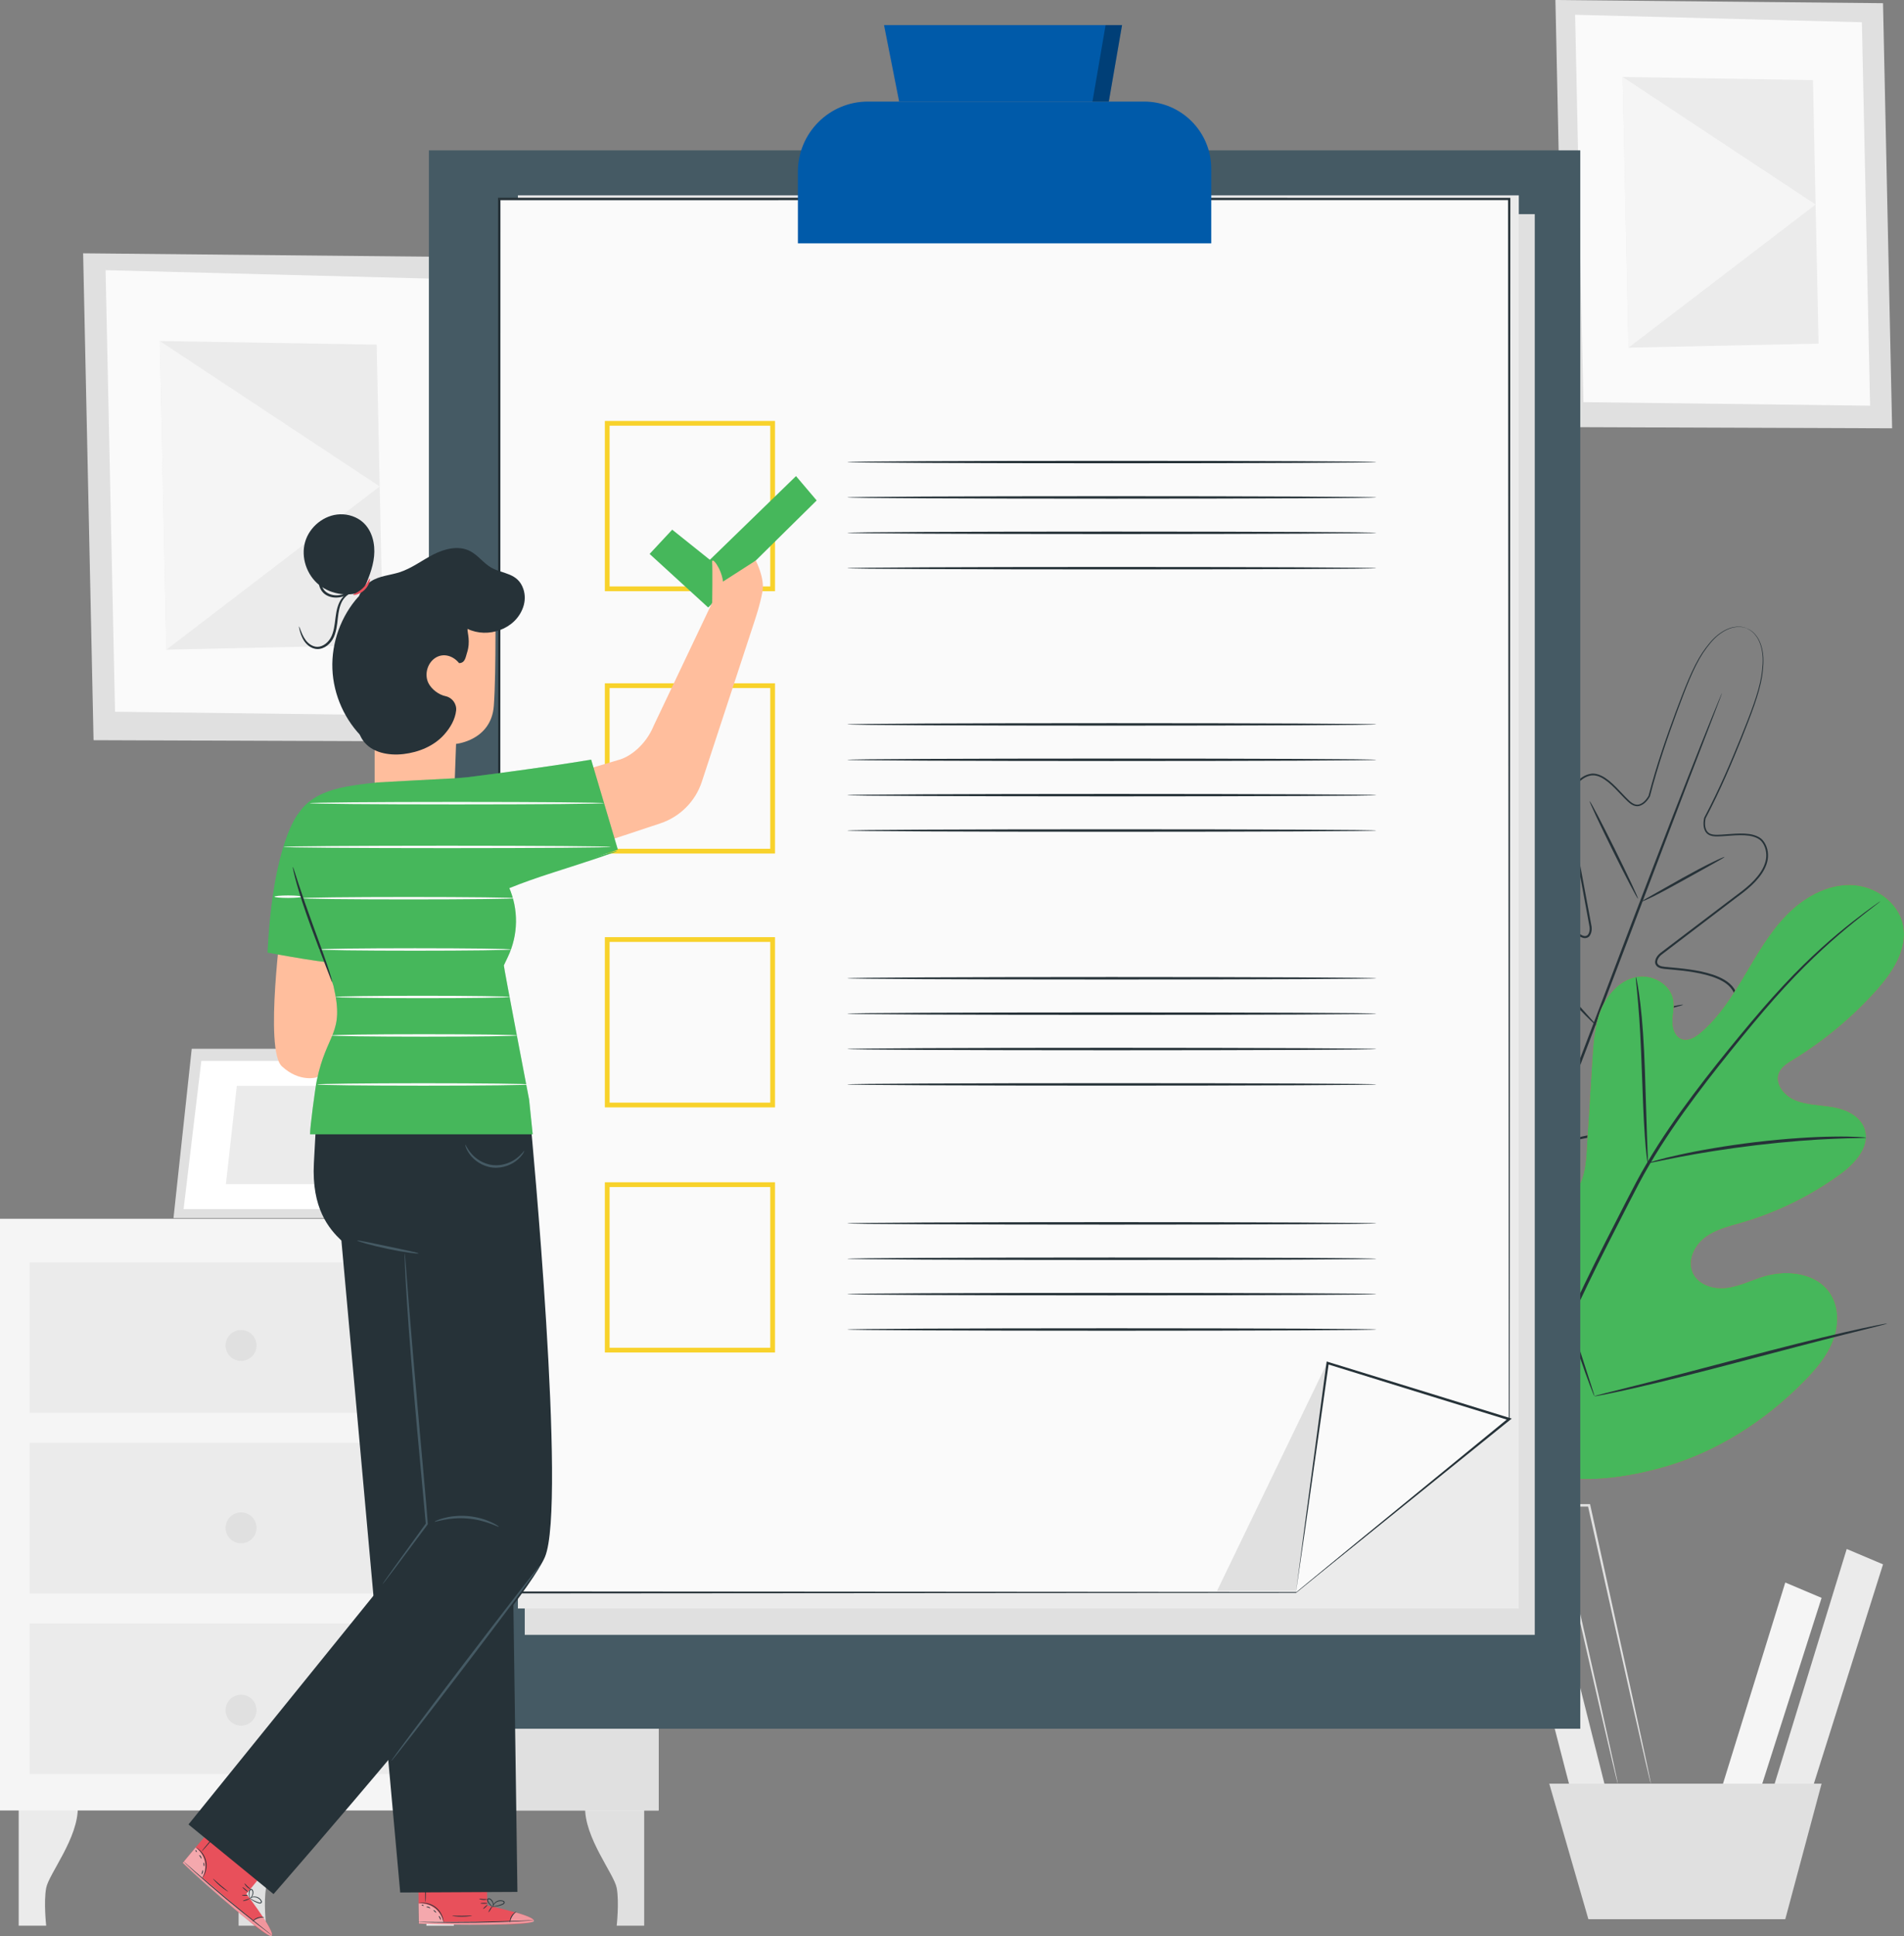 <?xml version="1.0" encoding="utf-8"?>
<!-- Generator: Adobe Illustrator 16.0.0, SVG Export Plug-In . SVG Version: 6.00 Build 0)  -->
<!DOCTYPE svg PUBLIC "-//W3C//DTD SVG 1.1//EN" "http://www.w3.org/Graphics/SVG/1.1/DTD/svg11.dtd">
<svg version="1.1" xmlns="http://www.w3.org/2000/svg" xmlns:xlink="http://www.w3.org/1999/xlink" x="0px" y="0px"
	 width="401.024px" height="407.648px" viewBox="0 0 401.024 407.648" enable-background="new 0 0 401.024 407.648"
	 xml:space="preserve">
<rect x="0" y="0" width="401.024" height="407.648" fill="#808080" stroke="none"/>
<g id="Background_Complete">
</g>
<g id="Background_Simple" display="none">
	<path display="inline" fill="#E0E0E0" d="M382.02,50.701c26.696,53.192,18.252,120.336-15.113,169.62
		c-33.366,49.283-88.876,81.191-147.246,92.811c-41.667,8.294-86.492,6.605-124.564-12.249
		c-38.071-18.854-68.008-56.787-70.291-99.21c-0.862-16.024,2.536-33.039,13.229-45.003c17.074-19.105,46.223-19.777,71.833-18.989
		c25.61,0.788,54.74,0.191,71.897-18.839c13.184-14.622,15.125-35.832,22.072-54.253C215.65,33.265,244.148,8.807,276.9,1.884
		c4.549-0.961,9.16-1.581,13.791-1.87c36.022-2.25,70.189,16.288,89.087,47.038L382.02,50.701z"/>
</g>
<g id="Floor">
</g>
<g id="Plants">
</g>
<g id="Checklist">
</g>
<g id="Character">
	<g>
		<g>
			<g>
				<path fill="#EBEBEB" d="M3.938,380.361v25.069h5.79c0,0-0.555-4.991,0-7.949c0.554-2.958,6.84-10.578,6.655-17.12H3.938z"/>
				<path fill="#E0E0E0" d="M50.255,380.361v25.069h5.79c0,0-0.555-4.991,0-7.949c0.554-2.958,6.84-10.578,6.655-17.12H50.255z"/>
				<path fill="#EBEBEB" d="M95.587,380.361v25.069h-5.79c0,0,0.554-4.991,0-7.949c-0.555-2.958-6.84-10.578-6.655-17.12H95.587z"/>
				<path fill="#E0E0E0" d="M135.68,380.361v25.069h-5.79c0,0,0.555-4.991,0-7.949c-0.554-2.958-6.839-10.578-6.655-17.12H135.68z"
					/>
				<rect y="256.601" fill="#F5F5F5" width="138.716" height="124.571"/>
				<polygon fill="#E0E0E0" points="101.345,256.601 102.378,381.172 138.716,381.172 138.716,256.596 				"/>
				<rect x="6.242" y="265.765" fill="#EBEBEB" width="89.06" height="31.697"/>
				<rect x="6.242" y="303.781" fill="#EBEBEB" width="89.06" height="31.697"/>
				<rect x="6.242" y="341.798" fill="#EBEBEB" width="89.06" height="31.697"/>
				<g>
					<g>
						<g>
							<polygon fill="#E0E0E0" points="40.382,220.805 36.541,256.453 85.759,256.453 89.841,220.805 							"/>
						</g>
					</g>
					<g>
						<g>
							<polygon fill="#FFFFFF" points="42.405,223.365 38.668,254.56 83.087,254.56 86.681,223.365 							"/>
						</g>
					</g>
					<g>
						<g>
							<polygon fill="#EBEBEB" points="49.88,228.612 47.581,249.313 75.612,249.313 77.05,228.612 							"/>
						</g>
					</g>
				</g>
				<polyline fill="#EBEBEB" points="88.083,236.157 98.249,256.596 85.759,256.453 88.083,236.157 				"/>
			</g>
			<circle fill="#E0E0E0" cx="50.772" cy="283.27" r="3.258"/>
			<circle fill="#E0E0E0" cx="50.772" cy="321.663" r="3.258"/>
			<circle fill="#E0E0E0" cx="50.772" cy="360.057" r="3.258"/>
		</g>
		<g>
			<g>
				<g>
					<polygon fill="#E0E0E0" points="96.163,54.098 17.508,53.333 19.705,155.837 98.349,156.125 					"/>
				</g>
			</g>
			<g>
				<g>
					<polygon fill="#FAFAFA" points="91.089,58.67 22.237,56.881 24.229,149.847 93.061,150.694 					"/>
				</g>
			</g>
			<g>
				<g>
					<polygon fill="#EBEBEB" points="79.336,72.558 33.654,71.798 35.046,136.776 80.691,135.798 					"/>
				</g>
			</g>
			<g>
				<g>
					<polygon fill="#F5F5F5" points="35.046,136.776 79.976,102.416 33.654,71.798 					"/>
				</g>
			</g>
		</g>
		<g>
			<g>
				<g>
					<polygon fill="#E0E0E0" points="396.605,0.671 327.604,0 329.531,89.922 398.523,90.176 					"/>
				</g>
			</g>
			<g>
				<g>
					<polygon fill="#FAFAFA" points="392.154,4.682 331.753,3.112 333.5,84.667 393.884,85.411 					"/>
				</g>
			</g>
			<g>
				<g>
					<polygon fill="#EBEBEB" points="381.844,16.865 341.769,16.198 342.99,73.202 383.032,72.344 					"/>
				</g>
			</g>
			<g>
				<g>
					<polygon fill="#F5F5F5" points="342.99,73.202 382.405,43.059 341.769,16.198 					"/>
				</g>
			</g>
		</g>
		<g>
			<g>
				<path fill="#EBEBEB" d="M321.311,338.767c-0.294,0.883,10.001,40.002,10.001,40.002l7.059-1.471l-9.706-38.531H321.311z"/>
			</g>
			<g>
				<polygon fill="#F5F5F5" points="376.019,333.179 361.9,378.769 370.137,378.769 383.666,336.414 				"/>
			</g>
			<g>
				<polygon fill="#EBEBEB" points="388.961,326.119 372.783,378.769 381.019,378.769 396.608,329.354 				"/>
			</g>
			<g>
				<polygon fill="#E0E0E0" points="326.311,375.533 334.547,404.063 376.019,404.063 383.666,375.533 				"/>
			</g>
			<g>
				<g>
					<path fill="#E0E0E0" d="M347.704,375.533c-0.009,0.002-0.039-0.098-0.092-0.293c-0.056-0.224-0.128-0.511-0.219-0.873
						c-0.189-0.802-0.457-1.931-0.797-3.369c-0.679-2.968-1.649-7.212-2.85-12.46c-2.371-10.585-5.649-25.216-9.308-41.548
						l0.253,0.203c-1.161,0-2.406,0-3.66,0c-1.234,0-2.459,0-3.602,0l0.254-0.317c3.682,16.348,6.979,30.99,9.365,41.585
						c1.16,5.263,2.099,9.519,2.755,12.494c0.309,1.448,0.55,2.583,0.722,3.391c0.073,0.366,0.131,0.657,0.176,0.883
						c0.036,0.199,0.051,0.303,0.042,0.305c-0.008,0.002-0.039-0.098-0.093-0.293c-0.057-0.223-0.131-0.511-0.224-0.872
						c-0.193-0.803-0.466-1.931-0.814-3.369c-0.693-2.968-1.686-7.211-2.913-12.459c-2.426-10.585-5.779-25.216-9.522-41.549
						l-0.073-0.317h0.326c1.143,0,2.367-0.001,3.602-0.001c1.254,0,2.499,0.001,3.66,0.001h0.209l0.045,0.203
						c3.598,16.347,6.819,30.989,9.15,41.584c1.134,5.263,2.051,9.519,2.691,12.494c0.301,1.448,0.536,2.583,0.704,3.391
						c0.071,0.366,0.127,0.657,0.171,0.883C347.698,375.428,347.713,375.531,347.704,375.533z"/>
				</g>
			</g>
		</g>
		<g>
			<g>
				<g>
					<g>
						<path fill="#263238" d="M367.93,132.314c0,0-0.229-0.108-0.709-0.217c-0.476-0.111-1.227-0.177-2.168,0.032
							c-0.94,0.206-2.048,0.725-3.153,1.619c-1.116,0.889-2.158,2.188-3.2,3.729c-2.046,3.136-3.661,7.478-5.541,12.539
							c-1.849,5.071-3.922,10.933-5.64,17.63l-0.006,0.023l-0.008,0.014c-0.303,0.542-0.681,1.032-1.166,1.443
							c-0.483,0.388-1.14,0.71-1.818,0.581c-0.674-0.106-1.213-0.545-1.675-0.966c-0.467-0.433-0.905-0.894-1.346-1.358
							c-0.878-0.928-1.764-1.875-2.771-2.704c-0.997-0.792-2.2-1.563-3.505-1.432c-1.269,0.162-2.483,1.022-3.213,2.141
							c-0.73,1.151-1.043,2.556-1.106,3.972c-0.17,2.862,0.656,5.746,1.158,8.742c0.557,2.99,1.128,6.053,1.711,9.187
							c0.292,1.567,0.587,3.151,0.886,4.753c0.148,0.801,0.299,1.605,0.449,2.415c0.181,0.773,0.277,1.772-0.286,2.561
							c-0.275,0.418-0.882,0.582-1.335,0.454c-0.46-0.108-0.843-0.37-1.183-0.616c-0.673-0.504-1.35-1.01-2.029-1.52
							c-1.356-1.01-2.755-1.989-4.237-2.853c-1.479-0.854-3.054-1.627-4.739-1.974c-0.838-0.169-1.71-0.199-2.522,0.017
							c-0.814,0.208-1.543,0.696-2.055,1.38c-1.038,1.373-1.319,3.223-1.348,4.997c-0.029,1.797,0.197,3.614,0.524,5.42
							c0.672,3.616,1.761,7.21,3.048,10.778c0.296,0.896,0.744,1.751,0.874,2.78c0.063,0.499-0.002,1.101-0.37,1.543
							c-0.087,0.109-0.185,0.208-0.289,0.291c-0.128,0.088-0.156,0.161-0.39,0.229c-0.398,0.086-0.641-0.083-0.87-0.191
							c-0.89-0.52-1.579-1.195-2.313-1.841c-0.712-0.66-1.426-1.322-2.143-1.986c-1.433-1.318-2.896-2.627-4.548-3.662
							c-0.824-0.512-1.699-0.959-2.623-1.194c-0.918-0.256-1.905-0.179-2.674,0.332c-0.773,0.518-1.277,1.379-1.513,2.316
							c-0.246,0.939-0.353,1.931-0.356,2.926c-0.014,1.992,0.274,4.004,0.753,5.973c0.908,3.959,2.49,7.786,4.342,11.494
							c1.854,3.712,4.065,7.292,6.473,10.753c1.136,1.778,2.57,3.361,3.897,5.028c1.348,1.652,2.701,3.311,4.06,4.975l0.046,0.058
							l-0.238-0.093c2.126-0.31,4.245-0.618,6.356-0.925c2.105-0.335,4.236-0.523,6.272-1.081c4.11-0.942,8.157-2.105,12.026-3.607
							c3.865-1.499,7.612-3.268,10.948-5.588c1.68-1.135,3.245-2.432,4.576-3.915c0.667-0.738,1.254-1.544,1.705-2.405
							c0.457-0.853,0.664-1.828,0.441-2.732c-0.225-0.895-0.903-1.617-1.754-2.046c-0.843-0.447-1.792-0.705-2.746-0.881
							c-1.919-0.345-3.883-0.36-5.83-0.348c-0.978,0.01-1.951,0.02-2.923,0.029c-0.978-0.016-1.942,0.021-2.95-0.192
							c-0.243-0.074-0.536-0.112-0.773-0.445c-0.126-0.208-0.097-0.28-0.133-0.432c-0.021-0.132-0.027-0.271-0.018-0.41
							c0.025-0.574,0.383-1.063,0.765-1.39c0.789-0.675,1.696-1.006,2.518-1.471c3.353-1.775,6.575-3.705,9.505-5.93
							c1.457-1.118,2.846-2.312,4.032-3.662c1.171-1.333,2.207-2.892,2.359-4.606c0.08-0.851-0.135-1.701-0.598-2.401
							c-0.457-0.706-1.123-1.271-1.858-1.707c-1.481-0.875-3.167-1.362-4.837-1.724c-1.678-0.357-3.372-0.572-5.055-0.736
							c-0.846-0.081-1.687-0.161-2.524-0.24c-0.417-0.047-0.876-0.111-1.289-0.343c-0.422-0.214-0.753-0.745-0.674-1.239
							c0.119-0.96,0.864-1.634,1.517-2.083c0.655-0.498,1.308-0.993,1.956-1.485c1.298-0.985,2.582-1.959,3.851-2.923
							c2.539-1.927,5.021-3.81,7.443-5.648c2.387-1.879,4.936-3.459,6.733-5.693c0.904-1.09,1.617-2.341,1.849-3.684
							c0.211-1.318-0.111-2.773-0.943-3.743c-0.417-0.493-1.023-0.784-1.637-0.977c-0.616-0.206-1.274-0.268-1.921-0.316
							c-1.303-0.064-2.595,0.042-3.868,0.138c-0.638,0.047-1.272,0.093-1.909,0.101c-0.624,0-1.318-0.038-1.888-0.412
							c-0.589-0.36-0.857-1.041-0.954-1.652c-0.083-0.63-0.034-1.246,0.107-1.851l0.003-0.016l0.012-0.021
							c3.225-6.102,5.629-11.823,7.667-16.812c2.008-5.001,3.728-9.292,4.346-12.977c0.277-1.835,0.413-3.494,0.198-4.902
							c-0.19-1.406-0.628-2.544-1.164-3.342c-0.533-0.803-1.127-1.267-1.549-1.51c-0.423-0.249-0.665-0.324-0.665-0.324
							s0.252,0.047,0.688,0.286c0.434,0.233,1.045,0.692,1.599,1.5c0.556,0.801,1.014,1.953,1.219,3.374
							c0.23,1.424,0.108,3.097-0.158,4.947c-0.598,3.716-2.3,8.032-4.285,13.041c-2.02,5.006-4.397,10.731-7.62,16.874l0.015-0.036
							c-0.127,0.552-0.173,1.153-0.094,1.724c0.093,0.56,0.326,1.132,0.817,1.427c0.478,0.312,1.087,0.355,1.705,0.352
							c0.62-0.009,1.249-0.056,1.885-0.105c1.271-0.1,2.576-0.212,3.914-0.15c0.666,0.048,1.347,0.11,2.007,0.327
							c0.653,0.203,1.322,0.519,1.797,1.073c0.94,1.104,1.255,2.612,1.043,4.044c-0.244,1.438-0.993,2.742-1.919,3.865
							c-1.847,2.301-4.424,3.899-6.792,5.775c-2.417,1.842-4.894,3.729-7.427,5.659c-1.267,0.965-2.547,1.941-3.842,2.927
							c-0.647,0.493-1.298,0.989-1.952,1.488c-0.336,0.255-0.655,0.479-0.889,0.782c-0.234,0.299-0.43,0.652-0.46,1
							c-0.044,0.351,0.141,0.64,0.455,0.82c0.322,0.181,0.713,0.244,1.125,0.288c0.835,0.078,1.674,0.157,2.517,0.235
							c1.691,0.163,3.401,0.376,5.105,0.737c1.698,0.367,3.418,0.854,4.979,1.772c0.773,0.458,1.498,1.062,2.011,1.848
							c0.519,0.779,0.762,1.752,0.674,2.687c-0.173,1.898-1.273,3.511-2.469,4.883c-1.217,1.388-2.625,2.598-4.097,3.73
							c-2.959,2.253-6.198,4.194-9.567,5.982c-0.831,0.467-1.748,0.82-2.42,1.406c-0.335,0.292-0.582,0.65-0.599,1.055
							c-0.007,0.101-0.003,0.203,0.015,0.309c0.012,0.079,0.041,0.269,0.07,0.252c0.031,0.071,0.256,0.171,0.466,0.215
							c0.884,0.189,1.874,0.165,2.831,0.177c0.971-0.011,1.943-0.021,2.92-0.032c1.954-0.014,3.944-0.003,5.925,0.352
							c0.985,0.182,1.977,0.445,2.895,0.932c0.919,0.457,1.742,1.302,2.006,2.367c0.265,1.051,0.008,2.17-0.478,3.081
							c-0.48,0.92-1.093,1.755-1.779,2.517c-1.37,1.529-2.963,2.846-4.666,3.999c-3.383,2.354-7.161,4.137-11.054,5.648
							c-3.9,1.515-7.957,2.682-12.104,3.634c-2.062,0.563-4.186,0.749-6.296,1.086c-2.114,0.308-4.237,0.616-6.367,0.927
							l-0.146,0.021l-0.094-0.114l-0.047-0.058c-1.359-1.666-2.715-3.327-4.064-4.982c-1.33-1.671-2.762-3.249-3.911-5.047
							c-2.427-3.492-4.644-7.081-6.512-10.824c-1.863-3.734-3.459-7.594-4.379-11.609c-0.484-1.998-0.778-4.043-0.764-6.096
							c0.005-1.024,0.113-2.054,0.378-3.058c0.253-1.001,0.816-2.001,1.72-2.599c0.912-0.611,2.089-0.681,3.076-0.4
							c1.006,0.258,1.916,0.729,2.768,1.257c1.703,1.069,3.184,2.398,4.62,3.723c0.716,0.664,1.429,1.326,2.14,1.986
							c0.716,0.635,1.432,1.318,2.214,1.772c0.184,0.108,0.417,0.187,0.489,0.155c0.011,0.031,0.158-0.088,0.222-0.139
							c0.083-0.065,0.155-0.14,0.218-0.219c0.26-0.311,0.318-0.741,0.267-1.182c-0.103-0.885-0.543-1.764-0.845-2.667
							c-1.291-3.589-2.383-7.203-3.059-10.859c-0.329-1.828-0.558-3.67-0.525-5.515c0.036-1.819,0.306-3.752,1.451-5.274
							c0.563-0.751,1.395-1.311,2.303-1.54c0.907-0.239,1.849-0.199,2.73-0.02c1.772,0.369,3.374,1.164,4.877,2.033
							c1.504,0.879,2.914,1.87,4.275,2.887c0.677,0.508,1.351,1.014,2.021,1.518c0.335,0.246,0.666,0.461,1.026,0.547
							c0.354,0.081,0.686-0.006,0.891-0.293c0.215-0.274,0.306-0.669,0.336-1.047c0.031-0.382-0.053-0.761-0.13-1.176
							c-0.149-0.809-0.298-1.613-0.445-2.414c-0.295-1.601-0.587-3.184-0.876-4.75c-0.577-3.132-1.141-6.194-1.691-9.183
							c-0.491-2.982-1.325-5.898-1.146-8.843c0.069-1.455,0.392-2.924,1.176-4.153c0.806-1.205,2.052-2.109,3.489-2.297
							c0.725-0.092,1.433,0.125,2.053,0.412c0.635,0.283,1.181,0.696,1.706,1.108c1.032,0.853,1.923,1.813,2.798,2.743
							c0.438,0.464,0.872,0.923,1.325,1.346c0.455,0.418,0.936,0.797,1.499,0.888c0.562,0.113,1.119-0.154,1.564-0.506
							c0.442-0.37,0.813-0.846,1.09-1.34l-0.014,0.037c1.749-6.725,3.843-12.572,5.717-17.644c1.902-5.051,3.547-9.4,5.63-12.546
							c1.061-1.546,2.123-2.847,3.261-3.736c1.128-0.895,2.259-1.409,3.216-1.604c0.959-0.198,1.72-0.116,2.196,0.011
							C367.712,132.179,367.93,132.314,367.93,132.314z"/>
					</g>
				</g>
				<g>
					<g>
						<path fill="#263238" d="M362.685,145.918c0.008,0.003-0.026,0.114-0.102,0.327c-0.087,0.238-0.2,0.548-0.345,0.94
							c-0.325,0.853-0.785,2.058-1.372,3.596c-1.213,3.149-2.948,7.653-5.088,13.206c-4.261,11.195-10.128,26.61-16.608,43.637
							c-6.464,17.056-12.375,32.473-16.756,43.593c-2.188,5.561-3.979,10.053-5.242,13.146c-0.626,1.521-1.116,2.715-1.463,3.559
							c-0.164,0.385-0.294,0.688-0.393,0.921c-0.092,0.206-0.143,0.311-0.15,0.308c-0.009-0.004,0.025-0.114,0.101-0.327
							c0.087-0.237,0.201-0.548,0.345-0.939c0.325-0.853,0.785-2.059,1.372-3.596c1.213-3.148,2.948-7.652,5.088-13.205
							c4.261-11.194,10.129-26.611,16.611-43.644c6.462-17.05,12.372-32.466,16.753-43.585c2.188-5.561,3.979-10.053,5.242-13.147
							c0.626-1.522,1.116-2.715,1.464-3.56c0.163-0.384,0.293-0.688,0.393-0.921C362.625,146.019,362.676,145.915,362.685,145.918z"
							/>
					</g>
				</g>
				<g>
					<g>
						<path fill="#263238" d="M363.223,180.426c0.033,0.067-0.934,0.615-2.502,1.486c-1.714,0.954-3.809,2.119-6.125,3.407
							c-2.394,1.331-4.574,2.517-6.183,3.323c-1.607,0.808-2.643,1.227-2.672,1.165c-0.031-0.068,0.94-0.602,2.498-1.489
							c1.708-0.967,3.795-2.147,6.104-3.453c2.396-1.331,4.592-2.489,6.207-3.278C362.166,180.796,363.192,180.365,363.223,180.426z
							"/>
					</g>
				</g>
				<g>
					<g>
						
							<ellipse transform="matrix(0.444 0.896 -0.896 0.444 349.351 -205.019)" fill="#263238" cx="339.853" cy="178.951" rx="11.44" ry="0.261"/>
					</g>
				</g>
				<g>
					<g>
						<path fill="#263238" d="M336.187,215.838c-0.049,0.048-0.899-0.706-2.199-2.003c-1.296-1.3-3.039-3.146-4.848-5.289
							c-1.813-2.139-3.349-4.161-4.413-5.657s-1.667-2.46-1.61-2.5c0.061-0.043,0.769,0.843,1.905,2.279
							c1.136,1.436,2.711,3.413,4.517,5.542c1.8,2.132,3.492,4.01,4.717,5.371C335.482,214.939,336.24,215.784,336.187,215.838z"/>
					</g>
				</g>
				<g>
					<g>
						<path fill="#263238" d="M354.479,211.541c0.016,0.07-0.993,0.36-2.637,0.772s-3.921,0.946-6.444,1.505
							s-4.814,1.036-6.478,1.356c-1.664,0.319-2.701,0.482-2.716,0.412c-0.016-0.07,0.992-0.359,2.636-0.771
							s3.922-0.947,6.445-1.506c2.522-0.559,4.813-1.035,6.477-1.355C353.427,211.634,354.464,211.471,354.479,211.541z"/>
					</g>
				</g>
				<g>
					<g>
						<path fill="#263238" d="M349.747,236.035c0.015,0.07-1.285,0.412-3.399,0.907c-2.113,0.495-5.041,1.144-8.281,1.829
							c-3.241,0.685-6.182,1.276-8.315,1.68c-2.133,0.402-3.46,0.617-3.475,0.546c-0.015-0.07,1.285-0.411,3.399-0.906
							c2.113-0.495,5.041-1.144,8.283-1.829c3.24-0.686,6.18-1.277,8.313-1.68C348.405,236.179,349.732,235.965,349.747,236.035z"/>
					</g>
				</g>
				<g>
					<g>
						<path fill="#263238" d="M326.805,240.721c-0.027,0.024-0.293-0.22-0.752-0.683c-0.46-0.461-1.105-1.146-1.893-2.004
							c-1.568-1.72-3.684-4.145-5.9-6.921c-2.223-2.772-4.13-5.365-5.461-7.274c-0.667-0.953-1.191-1.736-1.542-2.285
							s-0.53-0.861-0.501-0.882c0.029-0.021,0.265,0.253,0.666,0.765c0.467,0.609,1.024,1.337,1.674,2.186
							c1.405,1.851,3.354,4.4,5.57,7.166c2.212,2.769,4.276,5.225,5.771,7.003C325.936,239.567,326.86,240.67,326.805,240.721z"/>
					</g>
				</g>
			</g>
			<g>
				<g>
					<path fill="#E8505B" d="M316.801,307.707c-17.364-13.993-19.879-37.929-17.699-59.14c0.363-3.541,0.23-7.309,2.132-10.308
						c1.903-2.997,5.987-4.854,9.063-3.142c2.55,1.422,3.488,4.566,4.789,7.202c1.729,3.508,4.461,6.5,7.777,8.521
						c2.18,1.328,4.927,2.237,7.242,1.16c3.177-1.479,3.827-5.684,4.048-9.216c0.41-6.581,0.82-13.163,1.23-19.743
						c0.221-3.531,0.457-7.136,1.784-10.41c1.328-3.274,3.967-6.22,7.389-6.931c3.424-0.71,7.442,1.511,7.914,5.015
						c0.197,1.457-0.198,2.93-0.201,4.401c-0.002,1.473,0.569,3.141,1.933,3.644c1.381,0.511,2.861-0.394,3.987-1.354
						c3.888-3.314,6.675-7.735,9.299-12.143c2.623-4.407,5.187-8.928,8.759-12.588c3.572-3.661,8.356-6.427,13.431-6.367
						c5.075,0.061,10.246,3.55,11.184,8.6c0.939,5.064-2.311,9.914-5.745,13.725c-5.097,5.655-11.004,10.56-17.478,14.512
						c-1.167,0.714-2.431,1.484-2.946,2.762c-0.928,2.301,1.142,4.791,3.411,5.724c2.571,1.058,5.445,0.979,8.175,1.492
						s5.628,1.932,6.49,4.604c1.199,3.706-2.078,7.281-5.217,9.554c-6.285,4.553-13.342,8.005-20.766,10.161
						c-2.662,0.771-5.451,1.418-7.67,3.098c-2.22,1.682-3.7,4.767-2.606,7.34c1.096,2.576,4.287,3.594,7.042,3.275
						c2.753-0.317,5.289-1.627,7.948-2.427c4.977-1.498,11.217-0.734,14.037,3.671c1.853,2.896,1.77,6.745,0.511,9.959
						c-1.257,3.214-3.546,5.899-5.949,8.356c-8.4,8.588-18.856,15.248-30.377,18.378
						C338.202,312.223,327.703,312.563,316.801,307.707"/>
				</g>
			</g>
			<g>
				<g>
					<path fill="#46B75B" d="M316.801,307.707c-17.364-13.993-19.879-37.929-17.699-59.14c0.363-3.541,0.23-7.309,2.132-10.308
						c1.903-2.997,5.987-4.854,9.063-3.142c2.55,1.422,3.488,4.566,4.789,7.202c1.729,3.508,4.461,6.5,7.777,8.521
						c2.18,1.328,4.927,2.237,7.242,1.16c3.177-1.479,3.827-5.684,4.048-9.216c0.41-6.581,0.82-13.163,1.23-19.743
						c0.221-3.531,0.457-7.136,1.784-10.41c1.328-3.274,3.967-6.22,7.389-6.931c3.424-0.71,7.442,1.511,7.914,5.015
						c0.197,1.457-0.198,2.93-0.201,4.401c-0.002,1.473,0.569,3.141,1.933,3.644c1.381,0.511,2.861-0.394,3.987-1.354
						c3.888-3.314,6.675-7.735,9.299-12.143c2.623-4.407,5.187-8.928,8.759-12.588c3.572-3.661,8.356-6.427,13.431-6.367
						c5.075,0.061,10.246,3.55,11.184,8.6c0.939,5.064-2.311,9.914-5.745,13.725c-5.097,5.655-11.004,10.56-17.478,14.512
						c-1.167,0.714-2.431,1.484-2.946,2.762c-0.928,2.301,1.142,4.791,3.411,5.724c2.571,1.058,5.445,0.979,8.175,1.492
						s5.628,1.932,6.49,4.604c1.199,3.706-2.078,7.281-5.217,9.554c-6.285,4.553-13.342,8.005-20.766,10.161
						c-2.662,0.771-5.451,1.418-7.67,3.098c-2.22,1.682-3.7,4.767-2.606,7.34c1.096,2.576,4.287,3.594,7.042,3.275
						c2.753-0.317,5.289-1.627,7.948-2.427c4.977-1.498,11.217-0.734,14.037,3.671c1.853,2.896,1.77,6.745,0.511,9.959
						c-1.257,3.214-3.546,5.899-5.949,8.356c-8.4,8.588-18.856,15.248-30.377,18.378
						C338.202,312.223,327.703,312.563,316.801,307.707"/>
				</g>
			</g>
			<g>
				<g>
					<g>
						<path fill="#263238" d="M315.441,323.45c1.348-8.37,3.877-18.189,7.763-28.694c3.865-10.515,9.058-21.689,14.89-33.19
							c1.469-2.869,2.921-5.705,4.351-8.499c1.434-2.786,2.856-5.55,4.414-8.167c3.094-5.248,6.468-10.058,9.814-14.523
							c3.345-4.469,6.682-8.587,9.83-12.415c3.158-3.823,6.168-7.331,9.049-10.411c5.743-6.184,10.956-10.614,14.659-13.509
							c1.849-1.454,3.319-2.535,4.327-3.254c0.484-0.341,0.864-0.609,1.15-0.811c0.261-0.179,0.398-0.267,0.404-0.257
							c0.008,0.009-0.117,0.115-0.365,0.312c-0.276,0.214-0.645,0.5-1.112,0.862c-0.98,0.753-2.426,1.866-4.249,3.348
							c-3.649,2.954-8.796,7.421-14.479,13.626c-2.852,3.092-5.835,6.608-8.969,10.441c-3.128,3.841-6.445,7.965-9.77,12.432
							c-3.323,4.465-6.674,9.265-9.743,14.488c-1.545,2.604-2.952,5.345-4.388,8.139c-1.429,2.794-2.878,5.628-4.345,8.496
							c-5.828,11.492-11.023,22.632-14.909,33.104c-3.903,10.461-6.469,20.229-7.869,28.559"/>
					</g>
				</g>
			</g>
			<g>
				<g>
					<g>
						<path fill="#263238" d="M347.046,244.888c-0.045,0.004-0.128-0.541-0.241-1.529c-0.119-0.988-0.243-2.423-0.37-4.198
							c-0.259-3.549-0.447-8.461-0.635-13.878c-0.188-5.421-0.446-10.316-0.758-13.851c-0.15-1.768-0.287-3.198-0.394-4.185
							c-0.102-0.988-0.137-1.539-0.093-1.546c0.045-0.007,0.164,0.53,0.343,1.51c0.185,0.979,0.391,2.404,0.6,4.172
							c0.431,3.535,0.764,8.448,0.95,13.873c0.172,5.346,0.327,10.183,0.445,13.878c0.064,1.669,0.119,3.075,0.163,4.204
							C347.092,244.331,347.091,244.884,347.046,244.888z"/>
					</g>
				</g>
			</g>
			<g>
				<g>
					<g>
						<path fill="#263238" d="M393.008,239.52c-0.002,0.045-0.652,0.075-1.825,0.093c-1.171,0.023-2.867,0.049-4.96,0.147
							c-4.187,0.163-9.963,0.592-16.315,1.343c-6.353,0.764-12.071,1.698-16.188,2.494c-2.063,0.384-3.723,0.739-4.872,0.978
							c-1.148,0.243-1.789,0.356-1.801,0.313c-0.011-0.045,0.609-0.242,1.742-0.563c1.134-0.314,2.783-0.74,4.84-1.184
							c4.105-0.915,9.834-1.927,16.205-2.692c6.371-0.753,12.175-1.11,16.378-1.154c2.102-0.039,3.803,0.006,4.977,0.063
							C392.361,239.418,393.009,239.473,393.008,239.52z"/>
					</g>
				</g>
			</g>
		</g>
		<g>
			<g>
				<g>
					<path fill="#263238" d="M335.819,293.959c-0.021,0.008-0.115-0.189-0.273-0.574c-0.18-0.459-0.398-1.019-0.664-1.695
						c-0.569-1.475-1.338-3.63-2.252-6.305c-1.833-5.349-4.132-12.817-6.558-21.092c-2.428-8.279-4.654-15.759-6.372-21.138
						c-0.844-2.615-1.538-4.767-2.055-6.366c-0.22-0.693-0.4-1.266-0.549-1.735c-0.118-0.398-0.171-0.612-0.149-0.621
						c0.021-0.007,0.114,0.191,0.273,0.576c0.179,0.458,0.397,1.017,0.663,1.693c0.569,1.475,1.338,3.63,2.253,6.305
						c1.832,5.349,4.132,12.817,6.558,21.096c2.427,8.276,4.653,15.755,6.372,21.135c0.845,2.614,1.538,4.768,2.054,6.365
						c0.22,0.694,0.4,1.267,0.549,1.735C335.788,293.738,335.841,293.951,335.819,293.959z"/>
				</g>
			</g>
		</g>
		<g>
			<g>
				<g>
					<path fill="#263238" d="M397.455,278.66c0.004,0.022-0.208,0.093-0.615,0.206c-0.482,0.126-1.074,0.279-1.792,0.467
						c-1.653,0.413-3.886,0.972-6.601,1.649c-5.574,1.395-13.25,3.408-21.729,5.646c-8.481,2.238-16.184,4.184-21.787,5.462
						c-2.802,0.641-5.074,1.137-6.651,1.446c-0.729,0.139-1.329,0.253-1.817,0.347c-0.418,0.072-0.64,0.099-0.644,0.076
						c-0.005-0.022,0.207-0.092,0.615-0.207c0.48-0.124,1.073-0.278,1.791-0.465c1.654-0.414,3.885-0.971,6.601-1.65
						c5.573-1.394,13.25-3.408,21.731-5.646c8.479-2.238,16.18-4.183,21.784-5.462c2.802-0.641,5.073-1.136,6.651-1.445
						c0.729-0.139,1.329-0.255,1.818-0.347C397.229,278.665,397.449,278.639,397.455,278.66z"/>
				</g>
			</g>
		</g>
		<g>
			<rect x="90.333" y="31.657" fill="#455A64" width="242.507" height="332.304"/>
		</g>
		<g>
			<polygon fill="#E0E0E0" points="323.254,344.196 278.339,344.196 110.526,344.196 110.526,45.088 323.254,45.088 
				323.254,306.985 			"/>
		</g>
		<g>
			<polygon fill="#EBEBEB" points="319.894,338.647 275.384,338.647 109.082,338.647 109.082,41.132 319.894,41.132 
				319.894,301.635 			"/>
		</g>
		<g>
			<g>
				<polygon fill="#FAFAFA" points="297.241,315.494 272.96,335.266 105.146,335.266 105.146,41.887 317.875,41.887 
					317.875,298.768 				"/>
			</g>
			<g>
				<g>
					<path fill="#263238" d="M297.241,315.494c0,0,0.43-0.366,1.296-1.078c0.872-0.713,2.17-1.774,3.89-3.181
						c3.456-2.813,8.604-7.004,15.396-12.532l-0.03,0.064c-0.025-42.196-0.081-135.957-0.152-256.88l0.235,0.235
						c-63.347,0.007-135.121,0.016-210.872,0.025c-0.625,0-1.25,0-1.857,0l0.26-0.26c-0.02,110.295-0.037,212.045-0.052,293.378
						l-0.208-0.209c76.603,0.055,135.449,0.097,167.814,0.12l-0.057,0.02c8.099-6.569,14.177-11.499,18.234-14.791
						c2.028-1.639,3.55-2.868,4.569-3.692C296.725,315.895,297.241,315.494,297.241,315.494s-0.497,0.425-1.505,1.255
						c-1.013,0.832-2.525,2.073-4.541,3.727c-4.046,3.307-10.105,8.26-18.18,14.859l-0.024,0.02h-0.031
						c-32.365,0.023-91.211,0.065-167.814,0.12h-0.208v-0.209c-0.014-81.333-0.032-183.083-0.052-293.378v-0.26h0.26
						c0.606,0,1.232,0,1.857,0c75.751,0.009,147.525,0.018,210.872,0.025h0.235v0.235c-0.072,120.923-0.128,214.684-0.152,256.88
						v0.04l-0.031,0.024c-6.813,5.501-11.979,9.671-15.446,12.47c-1.731,1.392-3.038,2.441-3.916,3.147
						C297.688,315.149,297.241,315.494,297.241,315.494z"/>
				</g>
			</g>
		</g>
		<g>
			<path fill="#005AA9" d="M255.118,51.23h-87.064V36.142c0-8.15,6.607-14.758,14.757-14.758h58.152
				c7.817,0,14.154,6.337,14.154,14.154V51.23z"/>
		</g>
		<g>
			<polygon fill="#005AA9" points="189.378,21.384 186.196,5.285 236.325,5.285 233.54,21.384 			"/>
		</g>
		<g>
			<path fill="#F8D22B" d="M163.235,124.466h-35.839V88.627h35.839V124.466z M128.396,123.466h33.839V89.627h-33.839V123.466z"/>
		</g>
		<g>
			<g>
				<path fill="#263238" d="M289.878,97.282c0,0.144-24.947,0.26-55.713,0.26c-30.776,0-55.718-0.117-55.718-0.26
					c0-0.144,24.941-0.261,55.718-0.261C264.931,97.021,289.878,97.138,289.878,97.282z"/>
			</g>
		</g>
		<g>
			<g>
				<path fill="#263238" d="M289.878,104.729c0,0.144-24.947,0.26-55.713,0.26c-30.776,0-55.718-0.117-55.718-0.26
					c0-0.144,24.941-0.261,55.718-0.261C264.931,104.469,289.878,104.585,289.878,104.729z"/>
			</g>
		</g>
		<g>
			<g>
				<path fill="#263238" d="M289.878,112.177c0,0.144-24.947,0.26-55.713,0.26c-30.776,0-55.718-0.117-55.718-0.26
					c0-0.144,24.941-0.261,55.718-0.261C264.931,111.916,289.878,112.033,289.878,112.177z"/>
			</g>
		</g>
		<g>
			<g>
				<path fill="#263238" d="M289.878,119.624c0,0.144-24.947,0.26-55.713,0.26c-30.776,0-55.718-0.117-55.718-0.26
					c0-0.144,24.941-0.261,55.718-0.261C264.931,119.363,289.878,119.48,289.878,119.624z"/>
			</g>
		</g>
		<g>
			<path fill="#F8D22B" d="M163.235,179.699h-35.839v-35.838h35.839V179.699z M128.396,178.699h33.839v-33.838h-33.839V178.699z"/>
		</g>
		<g>
			<g>
				<path fill="#263238" d="M289.878,152.516c0,0.144-24.947,0.26-55.713,0.26c-30.776,0-55.718-0.117-55.718-0.26
					c0-0.144,24.941-0.261,55.718-0.261C264.931,152.255,289.878,152.372,289.878,152.516z"/>
			</g>
		</g>
		<g>
			<g>
				<path fill="#263238" d="M289.878,159.963c0,0.144-24.947,0.26-55.713,0.26c-30.776,0-55.718-0.117-55.718-0.26
					c0-0.144,24.941-0.261,55.718-0.261C264.931,159.702,289.878,159.819,289.878,159.963z"/>
			</g>
		</g>
		<g>
			<g>
				<path fill="#263238" d="M289.878,167.41c0,0.144-24.947,0.26-55.713,0.26c-30.776,0-55.718-0.117-55.718-0.26
					c0-0.144,24.941-0.261,55.718-0.261C264.931,167.149,289.878,167.266,289.878,167.41z"/>
			</g>
		</g>
		<g>
			<g>
				<path fill="#263238" d="M289.878,174.857c0,0.144-24.947,0.26-55.713,0.26c-30.776,0-55.718-0.117-55.718-0.26
					c0-0.144,24.941-0.261,55.718-0.261C264.931,174.597,289.878,174.713,289.878,174.857z"/>
			</g>
		</g>
		<g>
			<path fill="#F8D22B" d="M163.235,233.147h-35.839v-35.839h35.839V233.147z M128.396,232.147h33.839v-33.839h-33.839V232.147z"/>
		</g>
		<g>
			<g>
				<path fill="#263238" d="M289.878,205.963c0,0.144-24.947,0.26-55.713,0.26c-30.776,0-55.718-0.116-55.718-0.26
					c0-0.144,24.941-0.26,55.718-0.26C264.931,205.703,289.878,205.82,289.878,205.963z"/>
			</g>
		</g>
		<g>
			<g>
				<path fill="#263238" d="M289.878,213.411c0,0.144-24.947,0.26-55.713,0.26c-30.776,0-55.718-0.116-55.718-0.26
					c0-0.145,24.941-0.261,55.718-0.261C264.931,213.15,289.878,213.267,289.878,213.411z"/>
			</g>
		</g>
		<g>
			<g>
				<path fill="#263238" d="M289.878,220.858c0,0.144-24.947,0.26-55.713,0.26c-30.776,0-55.718-0.116-55.718-0.26
					c0-0.145,24.941-0.261,55.718-0.261C264.931,220.598,289.878,220.714,289.878,220.858z"/>
			</g>
		</g>
		<g>
			<g>
				<path fill="#263238" d="M289.878,228.306c0,0.144-24.947,0.26-55.713,0.26c-30.776,0-55.718-0.116-55.718-0.26
					c0-0.145,24.941-0.261,55.718-0.261C264.931,228.045,289.878,228.161,289.878,228.306z"/>
			</g>
		</g>
		<g>
			<path fill="#F8D22B" d="M163.235,284.753h-35.839v-35.839h35.839V284.753z M128.396,283.753h33.839v-33.839h-33.839V283.753z"/>
		</g>
		<g>
			<g>
				<path fill="#263238" d="M289.878,257.569c0,0.144-24.947,0.26-55.713,0.26c-30.776,0-55.718-0.116-55.718-0.26
					c0-0.145,24.941-0.261,55.718-0.261C264.931,257.309,289.878,257.425,289.878,257.569z"/>
			</g>
		</g>
		<g>
			<g>
				<path fill="#263238" d="M289.878,265.017c0,0.144-24.947,0.26-55.713,0.26c-30.776,0-55.718-0.116-55.718-0.26
					c0-0.145,24.941-0.261,55.718-0.261C264.931,264.756,289.878,264.872,289.878,265.017z"/>
			</g>
		</g>
		<g>
			<g>
				<path fill="#263238" d="M289.878,272.464c0,0.144-24.947,0.26-55.713,0.26c-30.776,0-55.718-0.116-55.718-0.26
					c0-0.145,24.941-0.261,55.718-0.261C264.931,272.203,289.878,272.319,289.878,272.464z"/>
			</g>
		</g>
		<g>
			<g>
				<path fill="#263238" d="M289.878,279.911c0,0.144-24.947,0.26-55.713,0.26c-30.776,0-55.718-0.116-55.718-0.26
					c0-0.145,24.941-0.261,55.718-0.261C264.931,279.65,289.878,279.767,289.878,279.911z"/>
			</g>
		</g>
		<g>
			<polygon fill="#E0E0E0" points="279.631,286.692 256.309,334.993 272.96,334.993 			"/>
		</g>
		<g>
			<g>
				<polygon fill="#FAFAFA" points="272.96,335.266 279.631,286.965 317.875,298.768 				"/>
			</g>
			<g>
				<g>
					<path fill="#263238" d="M272.96,335.266c0.938-0.773,5.067-4.171,12.86-10.586c7.992-6.542,19.145-15.673,31.894-26.109
						l0.086,0.44c-4.744-1.462-9.691-2.987-14.766-4.551c-8.277-2.561-16.219-5.017-23.476-7.261l0.314-0.201
						c-1.998,14.03-3.711,26.049-4.928,34.592C273.739,329.896,273.117,334.183,272.96,335.266
						c-0.004,0.006,0.004-0.066,0.021-0.214c0.021-0.173,0.05-0.393,0.084-0.669c0.082-0.626,0.197-1.504,0.344-2.63
						c0.31-2.347,0.755-5.72,1.314-9.956c1.151-8.611,2.772-20.725,4.664-34.865l0.038-0.286l0.277,0.085
						c7.26,2.235,15.204,4.682,23.484,7.231c5.073,1.568,10.02,3.097,14.762,4.563l0.458,0.142l-0.372,0.299
						c-12.903,10.408-24.191,19.514-32.28,26.038c-3.994,3.21-7.196,5.783-9.426,7.575c-1.078,0.863-1.919,1.538-2.515,2.016
						c-0.268,0.213-0.48,0.382-0.644,0.512C273.027,335.218,272.956,335.272,272.96,335.266z"/>
				</g>
			</g>
		</g>
		<g opacity="0.3">
			<polyline points="232.862,5.285 230.098,21.384 233.54,21.384 236.325,5.285 231.94,5.285 			"/>
		</g>
		<g>
			<g>
				<g>
					<g>
						<g>
							<g>
								<g>
									<path fill="#FFBE9D" d="M86.028,175.089L86.028,175.089c5.088,0.391,9.48-3.525,9.677-8.625
										c0.188-4.897,0.353-9.847,0.353-9.847s7.42-0.695,7.958-8.039c0.538-7.344,0.292-24.297,0.292-24.297l0,0
										c-8.285-4.174-18.18-3.538-25.861,1.663l0.458,25.845v13.905C78.953,170.358,81.377,174.732,86.028,175.089z"/>
								</g>
							</g>
						</g>
					</g>
				</g>
			</g>
			<g>
				<path fill="#263238" d="M96.696,139.613c-1.267-1.57-3.327-2.195-5.018-1.095c-1.692,1.099-2.343,3.542-1.422,5.336
					c0.649,1.267,2.128,2.415,3.603,2.724c1.386,0.291,2.37,1.629,2.208,3.037c-0.211,1.843-1.194,3.588-2.578,5.114
					c-2.152,2.373-5.319,3.651-8.5,4.027c-3.127,0.37-6.71-0.282-8.53-2.853c-1.324-1.871-1.419-4.315-1.467-6.606
					c-0.112-5.415-0.224-10.829-0.336-16.244c-0.04-1.952-0.078-3.928,0.37-5.828s1.443-3.747,3.074-4.82
					c1.786-1.175,4.049-1.276,6.083-1.934c2.543-0.823,4.703-2.51,7.083-3.727s5.297-1.945,7.686-0.746
					c1.714,0.861,2.864,2.572,4.532,3.521c2.375,1.35,5.606,1.043,6.759,4.535c0.398,1.206,0.368,2.531-0.04,3.734
					c-1.61,4.75-7.494,6.666-11.732,4.613c-0.083,0.805,0.709,2.595-0.138,5.137C98.062,138.352,97.966,139.59,96.696,139.613"/>
			</g>
			<g>
				<path fill="#263238" d="M76.431,124.496c1.042-2.374,2.097-4.797,2.359-7.376c0.263-2.58-0.393-5.389-2.314-7.129
					c-1.3-1.177-3.087-1.764-4.841-1.712c-3.356,0.098-6.464,2.616-7.379,5.847s0.348,6.932,2.968,9.033
					c2.62,2.101,6.422,2.55,9.514,1.241"/>
			</g>
			<g>
				<g>
					<path fill="#E8505B" d="M77.874,121.818c0.139-0.003,0.021,1.307-1.083,2.373c-1.092,1.078-2.404,1.166-2.397,1.026
						c-0.035-0.149,1.076-0.442,2.034-1.399C77.406,122.884,77.726,121.78,77.874,121.818z"/>
				</g>
			</g>
			<g>
				<g>
					<path fill="#263238" d="M75.458,123.613c0.029,0.042-0.648,0.7-1.994,1.458c-0.675,0.358-1.567,0.729-2.628,0.744
						c-1.025,0.022-2.306-0.325-3.065-1.375c-0.75-1.04-0.778-2.317-0.543-3.32c0.245-1.033,0.772-1.822,1.235-2.431
						c0.967-1.198,1.698-1.788,1.738-1.752c0.068,0.058-0.579,0.754-1.44,1.969c-0.41,0.612-0.872,1.387-1.064,2.318
						c-0.191,0.918-0.132,2.048,0.495,2.909c0.621,0.868,1.71,1.196,2.644,1.203c0.952,0.013,1.794-0.289,2.465-0.594
						C74.638,124.095,75.409,123.535,75.458,123.613z"/>
				</g>
			</g>
			<g>
				<g>
					<path fill="#263238" d="M62.976,131.908c0.036-0.011,0.154,0.284,0.358,0.813c0.211,0.522,0.49,1.308,1.082,2.093
						c0.573,0.754,1.632,1.564,2.876,1.322c1.232-0.235,2.323-1.37,2.767-2.786c0.477-1.428,0.511-2.922,0.751-4.267
						c0.221-1.344,0.671-2.571,1.402-3.365c0.713-0.796,1.557-1.146,2.138-1.219c0.59-0.082,0.907,0.058,0.899,0.077
						c-0.004,0.05-0.325-0.014-0.861,0.123c-0.529,0.126-1.275,0.498-1.897,1.26c-0.628,0.749-1.019,1.895-1.208,3.202
						c-0.211,1.305-0.223,2.818-0.732,4.357c-0.482,1.532-1.708,2.842-3.176,3.09c-0.728,0.131-1.448-0.06-1.991-0.385
						c-0.55-0.327-0.961-0.759-1.266-1.191c-0.599-0.879-0.822-1.701-0.978-2.248C62.995,132.23,62.943,131.918,62.976,131.908z"/>
				</g>
			</g>
		</g>
		<g>
			<path fill="#FFBE9D" d="M59.368,193.6c0,0-3.743,27.42,0,30.896c3.743,3.476,7.346,2.322,7.346,2.322l7.127-5.96l1.403-27.258
				H59.368z"/>
		</g>
		<g>
			<polygon fill="#46B75B" points="136.823,116.625 141.581,111.516 149.51,117.859 167.66,100.238 172.008,105.363 
				149.158,127.903 			"/>
		</g>
		<g>
			<path fill="#FFBE9D" d="M159.18,118.017l-6.9,4.428c-0.312-2.727-2.394-5.431-2.287-4.061c0.107,1.37,0.013,8.478,0.013,8.478
				l-12.305,25.892c-1.672,4.102-5.06,6.681-7.592,7.289l-11.486,3.416l4.49,15.185l15.964-5.293
				c4.142-1.374,7.388-4.629,8.749-8.775l11.005-33.523c0,0,1.307-3.812,1.778-6.605C161.079,121.653,159.18,118.017,159.18,118.017
				z"/>
		</g>
		<g>
			<g>
				<g>
					<g>
						<g>
							<g>
								<path fill="#E8505B" d="M102.646,401.191l-0.171-7.678l-14.384,0.229l0.133,11.235l0.893,0.043
									c3.973,0.157,20.209,0.518,22.85-0.329C114.911,403.748,102.646,401.191,102.646,401.191z"/>
							</g>
						</g>
					</g>
					<g opacity="0.5">
						<g>
							<g>
								<path fill="#FFFFFF" d="M93.436,404.782c-0.224-1.198-0.91-2.305-1.884-3.037c-0.974-0.733-2.165-1.109-3.378-0.992
									l0.061,4.02L93.436,404.782z"/>
							</g>
						</g>
					</g>
				</g>
				<g opacity="0.4">
					<g>
						<g>
							<path fill="#FFFFFF" d="M108.642,402.653c0,0,4.303,1.167,3.78,1.881s-16.945,0.967-24.199,0.444l0.018-0.322l19.158-0.131
								C107.399,404.525,107.805,402.701,108.642,402.653z"/>
						</g>
					</g>
				</g>
				<g>
					<g>
						<g>
							<g>
								<path fill="#263238" d="M88.015,404.651c0,0.006,0.085,0.014,0.248,0.022c0.213,0.01,0.447,0.021,0.711,0.032
									c0.711,0.02,1.584,0.044,2.616,0.072c2.209,0.046,5.262,0.068,8.634,0.02c3.373-0.05,6.424-0.162,8.631-0.271
									c1.03-0.059,1.903-0.108,2.612-0.149c0.264-0.02,0.497-0.036,0.71-0.053c0.162-0.014,0.247-0.023,0.247-0.03
									c0-0.006-0.086-0.007-0.249-0.005c-0.214,0.007-0.447,0.013-0.711,0.021c-0.71,0.025-1.583,0.057-2.614,0.094
									c-2.207,0.078-5.257,0.17-8.628,0.22c-3.37,0.049-6.421,0.046-8.63,0.032c-1.031-0.007-1.905-0.013-2.616-0.017
									c-0.264,0-0.498,0-0.712,0.001C88.101,404.642,88.015,404.646,88.015,404.651z"/>
							</g>
						</g>
					</g>
				</g>
				<g>
					<g>
						<g>
							<g>
								<path fill="#263238" d="M107.398,404.749c0.053,0.006,0.084-0.619,0.469-1.256c0.374-0.643,0.906-0.97,0.876-1.015
									c-0.011-0.043-0.624,0.238-1.026,0.926C107.307,404.088,107.355,404.76,107.398,404.749z"/>
							</g>
						</g>
					</g>
				</g>
				<g>
					<g>
						<g>
							<g>
								
									<ellipse transform="matrix(-0.523 0.853 -0.853 -0.523 500.351 523.971)" fill="#263238" cx="103.492" cy="402.057" rx="0.709" ry="0.087"/>
							</g>
						</g>
					</g>
				</g>
				<g>
					<g>
						<g>
							<g>
								
									<ellipse transform="matrix(-0.734 0.68 -0.68 -0.734 450.493 626.672)" fill="#263238" cx="102.39" cy="401.653" rx="0.603" ry="0.087"/>
							</g>
						</g>
					</g>
				</g>
				<g>
					<g>
						<g>
							<g>
								<ellipse fill="#263238" cx="101.942" cy="400.714" rx="0.752" ry="0.087"/>
							</g>
						</g>
					</g>
				</g>
				<g>
					<g>
						<g>
							<g>
								<path fill="#263238" d="M100.923,399.764c-0.016,0.043,0.353,0.202,0.841,0.23c0.488,0.03,0.873-0.084,0.863-0.129
									c-0.009-0.05-0.389-0.016-0.853-0.045C101.311,399.794,100.938,399.715,100.923,399.764z"/>
							</g>
						</g>
					</g>
				</g>
				<g>
					<g>
						<g>
							<g>
								<path fill="#263238" d="M103.59,401.398c0,0.02,0.355,0.058,0.924-0.02c0.284-0.039,0.62-0.111,0.98-0.232
									c0.179-0.066,0.367-0.118,0.56-0.24c0.09-0.063,0.19-0.15,0.224-0.291c0.036-0.139-0.041-0.293-0.146-0.367
									c-0.891-0.444-1.768,0.066-2.089,0.528c-0.177,0.235-0.256,0.464-0.292,0.621c-0.034,0.158-0.03,0.249-0.02,0.25
									c0.033,0.012,0.057-0.365,0.409-0.795c0.173-0.211,0.438-0.417,0.781-0.525c0.325-0.102,0.789-0.135,1.103,0.059
									c0.148,0.106,0.094,0.279-0.068,0.379c-0.15,0.101-0.347,0.164-0.516,0.23c-0.348,0.126-0.672,0.209-0.948,0.262
									C103.942,401.364,103.589,401.37,103.59,401.398z"/>
							</g>
						</g>
					</g>
				</g>
				<g>
					<g>
						<g>
							<g>
								<path fill="#263238" d="M103.83,401.44c0.013,0.011,0.146-0.228,0.097-0.643c-0.025-0.204-0.104-0.445-0.263-0.672
									c-0.167-0.202-0.38-0.481-0.777-0.459c-0.214,0.03-0.314,0.276-0.278,0.431c0.02,0.162,0.094,0.3,0.164,0.411
									c0.141,0.229,0.299,0.413,0.445,0.553c0.294,0.278,0.524,0.383,0.535,0.365c0.016-0.022-0.187-0.163-0.446-0.451
									c-0.129-0.145-0.27-0.328-0.396-0.549c-0.13-0.193-0.222-0.543,0.009-0.589c0.231-0.025,0.471,0.201,0.615,0.383
									c0.148,0.198,0.232,0.412,0.271,0.598C103.882,401.193,103.799,401.435,103.83,401.44z"/>
							</g>
						</g>
					</g>
				</g>
				<g>
					<g>
						<g>
							<g>
								<path fill="#263238" d="M88.248,400.711c0.003,0.033,0.411-0.045,1.063,0.021c0.645,0.062,1.545,0.313,2.333,0.92
									c0.788,0.609,1.257,1.416,1.48,2.025c0.229,0.613,0.257,1.027,0.289,1.022c0.011-0.001,0.014-0.104-0.004-0.29
									c-0.018-0.187-0.066-0.454-0.169-0.773c-0.198-0.636-0.668-1.487-1.49-2.122c-0.822-0.634-1.765-0.874-2.43-0.905
									c-0.335-0.019-0.606,0.003-0.791,0.032S88.246,400.701,88.248,400.711z"/>
							</g>
						</g>
					</g>
				</g>
				<g>
					<g>
						<g>
							<g>
								
									<ellipse transform="matrix(-0.003 -1 1 -0.003 -307.766 488.365)" fill="#263238" cx="89.655" cy="397.659" rx="2.956" ry="0.087"/>
							</g>
						</g>
					</g>
				</g>
				<g>
					<g>
						<g>
							<g>
								<path fill="#263238" d="M95.225,403.352c-0.005,0.046,0.934,0.185,2.103,0.177c1.169-0.006,2.107-0.156,2.101-0.201
									c-0.006-0.051-0.944,0.021-2.102,0.026C96.169,403.362,95.229,403.302,95.225,403.352z"/>
							</g>
						</g>
					</g>
				</g>
				<g>
					<g>
						<g>
							<g>
								<path fill="#263238" d="M92.406,403.391c-0.035,0.036,0.08,0.198,0.179,0.412c0.102,0.213,0.154,0.404,0.204,0.4
									c0.046-0.001,0.07-0.229-0.046-0.475C92.627,403.481,92.436,403.355,92.406,403.391z"/>
							</g>
						</g>
					</g>
				</g>
				<g>
					<g>
						<g>
							<g>
								
									<ellipse transform="matrix(-0.713 -0.701 0.701 -0.713 -125.149 753.495)" fill="#263238" cx="91.596" cy="402.354" rx="0.384" ry="0.087"/>
							</g>
						</g>
					</g>
				</g>
				<g>
					<g>
						<g>
							<g>
								<path fill="#263238" d="M89.793,401.505c0.011,0.049,0.202,0.044,0.415,0.115c0.214,0.065,0.366,0.181,0.403,0.147
									c0.038-0.026-0.086-0.229-0.35-0.313C89.998,401.368,89.778,401.46,89.793,401.505z"/>
							</g>
						</g>
					</g>
				</g>
				<g>
					<g>
						<g>
							<g>
								
									<ellipse transform="matrix(-0.938 -0.348 0.348 -0.938 32.781 808.515)" fill="#263238" cx="88.924" cy="401.317" rx="0.232" ry="0.087"/>
							</g>
						</g>
					</g>
				</g>
			</g>
		</g>
		<g>
			<g>
				<g>
					<g>
						<g>
							<g>
								<path fill="#E8505B" d="M51.889,398.735l4.877-5.933l-11.054-9.206l-7.227,8.604l0.648,0.614
									c2.909,2.71,14.982,13.573,17.536,14.653C59.519,408.672,51.889,398.735,51.889,398.735z"/>
							</g>
						</g>
					</g>
					<g opacity="0.5">
						<g>
							<g>
								<path fill="#FFFFFF" d="M42.565,395.451c0.611-1.055,0.813-2.341,0.552-3.531c-0.26-1.191-0.918-2.253-1.915-2.956
									l-2.575,3.088L42.565,395.451z"/>
							</g>
						</g>
					</g>
				</g>
				<g opacity="0.4">
					<g>
						<g>
							<path fill="#FFFFFF" d="M55.48,403.754c0,0,2.501,3.691,1.639,3.892S43.643,397.326,38.485,392.2l0.224-0.232l14.608,12.396
								C53.317,404.363,54.814,403.245,55.48,403.754z"/>
						</g>
					</g>
				</g>
				<g>
					<g>
						<g>
							<g>
								<path fill="#263238" d="M38.541,391.816c-0.004,0.005,0.056,0.066,0.173,0.179c0.155,0.146,0.326,0.307,0.518,0.488
									c0.526,0.479,1.172,1.066,1.936,1.761c1.645,1.476,3.945,3.483,6.533,5.645c2.589,2.162,4.975,4.067,6.72,5.424
									c0.819,0.627,1.513,1.158,2.078,1.591c0.212,0.157,0.4,0.296,0.572,0.423c0.132,0.095,0.203,0.143,0.207,0.138
									c0.004-0.005-0.06-0.062-0.185-0.166c-0.166-0.135-0.347-0.282-0.552-0.448c-0.555-0.444-1.237-0.99-2.042-1.634
									c-1.725-1.381-4.097-3.3-6.685-5.461c-2.586-2.16-4.897-4.152-6.563-5.604c-0.777-0.678-1.436-1.252-1.972-1.719
									c-0.201-0.172-0.378-0.324-0.54-0.463C38.612,391.864,38.545,391.812,38.541,391.816z"/>
							</g>
						</g>
					</g>
				</g>
				<g>
					<g>
						<g>
							<g>
								<path fill="#263238" d="M53.171,404.532c0.037,0.039,0.468-0.414,1.174-0.646c0.703-0.243,1.32-0.145,1.326-0.197
									c0.02-0.04-0.627-0.227-1.382,0.032C53.533,403.972,53.131,404.512,53.171,404.532z"/>
							</g>
						</g>
					</g>
				</g>
				<g>
					<g>
						<g>
							<g>
								
									<ellipse transform="matrix(-0.952 0.306 -0.306 -0.952 223.697 764.859)" fill="#263238" cx="51.966" cy="399.943" rx="0.709" ry="0.087"/>
							</g>
						</g>
					</g>
				</g>
				<g>
					<g>
						<g>
							<g>
								
									<ellipse transform="matrix(-0.999 0.036 -0.036 -0.999 117.284 795.7)" fill="#263238" cx="51.393" cy="398.918" rx="0.603" ry="0.087"/>
							</g>
						</g>
					</g>
				</g>
				<g>
					<g>
						<g>
							<g>
								
									<ellipse transform="matrix(-0.761 -0.649 0.649 -0.761 -167.283 734.168)" fill="#263238" cx="51.667" cy="397.915" rx="0.752" ry="0.087"/>
							</g>
						</g>
					</g>
				</g>
				<g>
					<g>
						<g>
							<g>
								<path fill="#263238" d="M51.514,396.529c-0.04,0.022,0.135,0.384,0.487,0.724c0.35,0.341,0.716,0.506,0.738,0.465
									c0.026-0.043-0.284-0.266-0.617-0.59C51.788,396.806,51.556,396.502,51.514,396.529z"/>
							</g>
						</g>
					</g>
				</g>
				<g>
					<g>
						<g>
							<g>
								<path fill="#263238" d="M52.469,399.509c-0.014,0.014,0.231,0.274,0.713,0.587c0.241,0.156,0.542,0.32,0.895,0.464
									c0.179,0.066,0.354,0.15,0.581,0.183c0.109,0.012,0.242,0.011,0.36-0.074c0.118-0.082,0.161-0.249,0.129-0.373
									c-0.386-0.918-1.383-1.103-1.928-0.962c-0.288,0.063-0.497,0.185-0.626,0.28c-0.13,0.098-0.185,0.169-0.178,0.177
									c0.017,0.03,0.281-0.239,0.828-0.336c0.27-0.047,0.604-0.03,0.935,0.111c0.313,0.135,0.687,0.412,0.798,0.764
									c0.043,0.177-0.111,0.273-0.299,0.243c-0.18-0.021-0.369-0.103-0.541-0.162c-0.346-0.132-0.646-0.28-0.89-0.42
									C52.758,399.712,52.487,399.486,52.469,399.509z"/>
							</g>
						</g>
					</g>
				</g>
				<g>
					<g>
						<g>
							<g>
								<path fill="#263238" d="M52.624,399.697c0.004,0.016,0.26-0.078,0.493-0.425c0.113-0.171,0.211-0.405,0.238-0.681
									c0.006-0.262,0.026-0.613-0.289-0.854c-0.182-0.116-0.418,0.004-0.492,0.146c-0.091,0.135-0.124,0.288-0.144,0.418
									c-0.042,0.265-0.043,0.508-0.023,0.709c0.042,0.403,0.148,0.633,0.167,0.626c0.027-0.007-0.035-0.245-0.043-0.634
									c-0.004-0.193,0.009-0.424,0.058-0.674c0.028-0.23,0.186-0.556,0.391-0.439c0.192,0.131,0.226,0.459,0.216,0.691
									c-0.016,0.246-0.092,0.463-0.184,0.629C52.824,399.543,52.604,399.672,52.624,399.697z"/>
							</g>
						</g>
					</g>
				</g>
				<g>
					<g>
						<g>
							<g>
								<path fill="#263238" d="M41.287,388.981c-0.018,0.027,0.342,0.233,0.792,0.709c0.449,0.468,0.967,1.244,1.168,2.219
									c0.2,0.976,0.03,1.895-0.198,2.501c-0.227,0.614-0.476,0.946-0.448,0.964c0.008,0.006,0.079-0.07,0.186-0.223
									c0.108-0.152,0.246-0.388,0.376-0.696c0.264-0.611,0.463-1.563,0.254-2.581c-0.209-1.017-0.768-1.813-1.251-2.271
									c-0.242-0.231-0.461-0.394-0.621-0.49C41.387,389.015,41.292,388.973,41.287,388.981z"/>
							</g>
						</g>
					</g>
				</g>
				<g>
					<g>
						<g>
							<g>
								
									<ellipse transform="matrix(0.65 -0.76 0.76 0.65 -278.979 169.295)" fill="#263238" cx="44.344" cy="387.585" rx="2.956" ry="0.087"/>
							</g>
						</g>
					</g>
				</g>
				<g>
					<g>
						<g>
							<g>
								<path fill="#263238" d="M44.854,395.533c-0.033,0.031,0.588,0.749,1.479,1.505c0.89,0.759,1.699,1.256,1.724,1.218
									c0.029-0.041-0.729-0.599-1.611-1.351C45.563,396.157,44.89,395.498,44.854,395.533z"/>
							</g>
						</g>
					</g>
				</g>
				<g>
					<g>
						<g>
							<g>
								<path fill="#263238" d="M42.691,393.725c-0.05,0.005-0.069,0.202-0.133,0.429c-0.062,0.229-0.146,0.407-0.106,0.437
									c0.036,0.03,0.203-0.127,0.274-0.39C42.8,393.938,42.737,393.718,42.691,393.725z"/>
							</g>
						</g>
					</g>
				</g>
				<g>
					<g>
						<g>
							<g>
								
									<ellipse transform="matrix(-0.083 -0.997 0.997 -0.083 -344.727 467.728)" fill="#263238" cx="42.754" cy="392.411" rx="0.384" ry="0.087"/>
							</g>
						</g>
					</g>
				</g>
				<g>
					<g>
						<g>
							<g>
								<path fill="#263238" d="M41.941,390.591c-0.023,0.044,0.125,0.165,0.239,0.357c0.119,0.189,0.16,0.377,0.209,0.376
									c0.047,0.004,0.085-0.23-0.061-0.467C42.185,390.62,41.958,390.547,41.941,390.591z"/>
							</g>
						</g>
					</g>
				</g>
				<g>
					<g>
						<g>
							<g>
								
									<ellipse transform="matrix(-0.486 -0.874 0.874 -0.486 -279.328 615.386)" fill="#263238" cx="41.405" cy="389.881" rx="0.232" ry="0.087"/>
							</g>
						</g>
					</g>
				</g>
			</g>
		</g>
		<g>
			<g>
				<path fill="#263238" d="M81.822,238.054c0,0-4.789,20.263-3.435,24.271s10.129,6.326,10.129,6.326l-0.296,55.486l-48.525,59.979
					l17.919,14.661c0,0,52.53-60.093,57.161-70.974c4.631-10.882-2.951-90.648-2.951-90.648L81.822,238.054z"/>
			</g>
			<g>
				<path fill="#263238" d="M106.606,229.792l2.375,168.526l-24.686,0.125L71.907,261.188l0,0c-2.619-2.499-6.302-6.78-5.795-16.327
					l0.601-11.091L106.606,229.792z"/>
			</g>
			<g>
				<g>
					<path fill="#455A64" d="M80.578,333.52c-0.009-0.007,0.04-0.092,0.143-0.25c0.127-0.188,0.281-0.415,0.468-0.691
						c0.454-0.642,1.067-1.51,1.835-2.596c1.641-2.271,3.935-5.447,6.697-9.271l-0.042,0.128c-0.538-5.85-1.189-12.943-1.892-20.591
						c-0.896-10.024-1.622-19.105-2.049-25.687c-0.218-3.29-0.361-5.955-0.44-7.798c-0.03-0.881-0.054-1.586-0.073-2.122
						c-0.011-0.485-0.008-0.741,0.01-0.742c0.018-0.001,0.05,0.253,0.095,0.736c0.043,0.534,0.1,1.237,0.17,2.116
						c0.147,1.895,0.353,4.539,0.605,7.782c0.521,6.571,1.305,15.646,2.2,25.667c0.672,7.676,1.358,14.757,1.802,20.636l0.005,0.065
						l-0.046,0.063c-2.823,3.779-5.168,6.918-6.845,9.163c-0.807,1.057-1.452,1.901-1.929,2.526
						c-0.208,0.262-0.378,0.477-0.52,0.654C80.653,333.454,80.586,333.526,80.578,333.52z"/>
				</g>
			</g>
			<g>
				<g>
					<path fill="#455A64" d="M88.155,263.899c-0.022,0.139-2.963-0.22-6.536-0.973c-3.575-0.748-6.412-1.603-6.376-1.739
						c0.037-0.143,2.921,0.484,6.483,1.229C85.286,263.167,88.179,263.754,88.155,263.899z"/>
				</g>
			</g>
			<g>
				<g>
					<path fill="#455A64" d="M105.063,321.438c-0.066,0.159-2.835-1.46-6.667-1.737c-3.828-0.33-6.817,0.833-6.857,0.665
						c-0.022-0.055,0.685-0.42,1.924-0.753c1.234-0.336,3.015-0.583,4.975-0.431c1.958,0.158,3.678,0.683,4.844,1.209
						C104.453,320.914,105.093,321.387,105.063,321.438z"/>
				</g>
			</g>
			<g>
				<g>
					
						<ellipse transform="matrix(0.606 -0.796 0.796 0.606 -239.794 216.09)" fill="#455A64" cx="98.054" cy="349.905" rx="25.956" ry="0.26"/>
				</g>
			</g>
			<g>
				<g>
					<path fill="#455A64" d="M110.426,242.311c0.045,0.016-0.294,0.878-1.39,1.834c-1.061,0.944-3.01,1.903-5.263,1.676
						c-2.251-0.247-3.958-1.592-4.798-2.737c-0.872-1.164-1.023-2.077-0.976-2.083c0.088-0.037,0.363,0.809,1.262,1.851
						c0.87,1.032,2.496,2.226,4.567,2.451c2.072,0.211,3.911-0.617,4.977-1.444C109.902,243.026,110.348,242.256,110.426,242.311z"
						/>
				</g>
			</g>
		</g>
		<g>
			<path fill="#263238" d="M76.697,155.601c-4.02-3.817-6.473-9.236-6.688-14.774c-0.215-5.539,1.809-11.132,5.52-15.25"/>
		</g>
		<g>
			<g>
				<path fill="#46B75B" d="M62.833,171.321c0,0-5.363,6.058-6.474,29.23c0,0,15.273,2.897,15.552,2.064
					C72.19,201.782,62.833,171.321,62.833,171.321z"/>
			</g>
			<g opacity="0.3">
				<path fill="#46B75B" d="M62.833,171.321c0,0-5.363,6.058-6.474,29.23c0,0,15.273,2.897,15.552,2.064
					C72.19,201.782,62.833,171.321,62.833,171.321z"/>
			</g>
			<g>
				<g>
					<g>
						<g>
							<path fill="#46B75B" d="M67.151,200.551"/>
						</g>
						<g>
							<path fill="#46B75B" d="M65.307,238.805h46.889l-0.757-7.323c0,0-5.358-27.867-5.319-28.234l0.844-1.774
								c2.213-4.651,2.288-10.035,0.206-14.746l0,0l22.959-7.851l-5.621-18.945c-10.418,1.759-26.166,3.721-26.166,3.721
								l-2.344,0.197c0,0-16.256,0.848-16.604,0.89c-6.801,0.822-14.712,1.344-17.605,8.622c-1.546,3.892-0.077,9.733,2.447,15.756
								l6.011,18.498c2.4,10.167-1.43,9.684-3.533,19.916C66.396,229.079,65.275,237.386,65.307,238.805z"/>
						</g>
						<g opacity="0.3">
							<path fill="#46B75B" d="M65.307,238.805h46.889l-0.757-7.323c0,0-5.358-27.867-5.319-28.234l0.844-1.774
								c2.213-4.651,2.288-10.035,0.206-14.746l0,0l22.959-7.851l-5.621-18.945c-10.418,1.759-26.166,3.721-26.166,3.721
								l-2.344,0.197c0,0-16.256,0.848-16.604,0.89c-6.801,0.822-14.712,1.344-17.605,8.622c-1.546,3.892-0.077,9.733,2.447,15.756
								l6.011,18.498c2.4,10.167-1.43,9.684-3.533,19.916C66.396,229.079,65.275,237.386,65.307,238.805z"/>
						</g>
					</g>
				</g>
			</g>
			<g>
				<g>
					<path fill="#46B75B" d="M129.913,179.184c0.011,0.034-0.353,0.185-1.019,0.428c-0.667,0.243-1.636,0.579-2.836,0.983
						c-2.401,0.811-5.734,1.886-9.414,3.063c-3.68,1.177-6.971,2.347-9.307,3.312c-1.172,0.473-2.104,0.895-2.755,1.172
						c-0.646,0.29-1.01,0.437-1.027,0.405c-0.017-0.032,0.317-0.239,0.938-0.586c0.626-0.335,1.539-0.81,2.699-1.329
						c2.313-1.057,5.605-2.29,9.293-3.469c3.685-1.179,7.033-2.196,9.463-2.918c1.215-0.359,2.201-0.642,2.886-0.826
						C129.519,179.235,129.902,179.149,129.913,179.184z"/>
				</g>
			</g>
		</g>
		<g>
			<g>
				<path fill="#FAFAFA" d="M127.188,169.097c0,0.144-13.863,0.261-30.96,0.261c-17.103,0-30.962-0.117-30.962-0.261
					c0-0.144,13.86-0.26,30.962-0.26C113.325,168.837,127.188,168.954,127.188,169.097z"/>
			</g>
		</g>
		<g>
			<g>
				<path fill="#FAFAFA" d="M128.617,178.306c0,0.144-15.427,0.261-34.453,0.261c-19.032,0-34.456-0.117-34.456-0.261
					c0-0.144,15.424-0.26,34.456-0.26C113.19,178.046,128.617,178.163,128.617,178.306z"/>
			</g>
		</g>
		<g>
			<g>
				<ellipse fill="#FAFAFA" cx="60.674" cy="188.786" rx="2.871" ry="0.26"/>
			</g>
		</g>
		<g>
			<g>
				<ellipse fill="#FAFAFA" cx="86.078" cy="189.103" rx="22.533" ry="0.26"/>
			</g>
		</g>
		<g>
			<g>
				<ellipse fill="#FAFAFA" cx="87.394" cy="199.9" rx="20.223" ry="0.26"/>
			</g>
		</g>
		<g>
			<g>
				<ellipse fill="#FAFAFA" cx="88.994" cy="209.902" rx="18.331" ry="0.261"/>
			</g>
		</g>
		<g>
			<g>
				<ellipse fill="#FAFAFA" cx="89.32" cy="218" rx="19.609" ry="0.261"/>
			</g>
		</g>
		<g>
			<g>
				<ellipse fill="#FAFAFA" cx="89.161" cy="228.32" rx="22.308" ry="0.261"/>
			</g>
		</g>
		<g>
			<g>
				<path fill="#263238" d="M69.965,206.75c-0.035,0.011-0.18-0.318-0.415-0.921c-0.275-0.714-0.604-1.566-0.986-2.559
					c-0.825-2.163-1.987-5.144-3.195-8.468c-1.214-3.323-2.21-6.373-2.84-8.606c-0.313-1.117-0.549-2.026-0.684-2.662
					c-0.139-0.634-0.198-0.989-0.164-0.998c0.077-0.019,0.48,1.355,1.199,3.553c0.718,2.199,1.765,5.217,2.978,8.536
					c1.206,3.319,2.314,6.322,3.052,8.521c0.371,1.099,0.653,1.994,0.831,2.619C69.918,206.388,69.999,206.739,69.965,206.75z"/>
			</g>
		</g>
	</g>
</g>
</svg>
